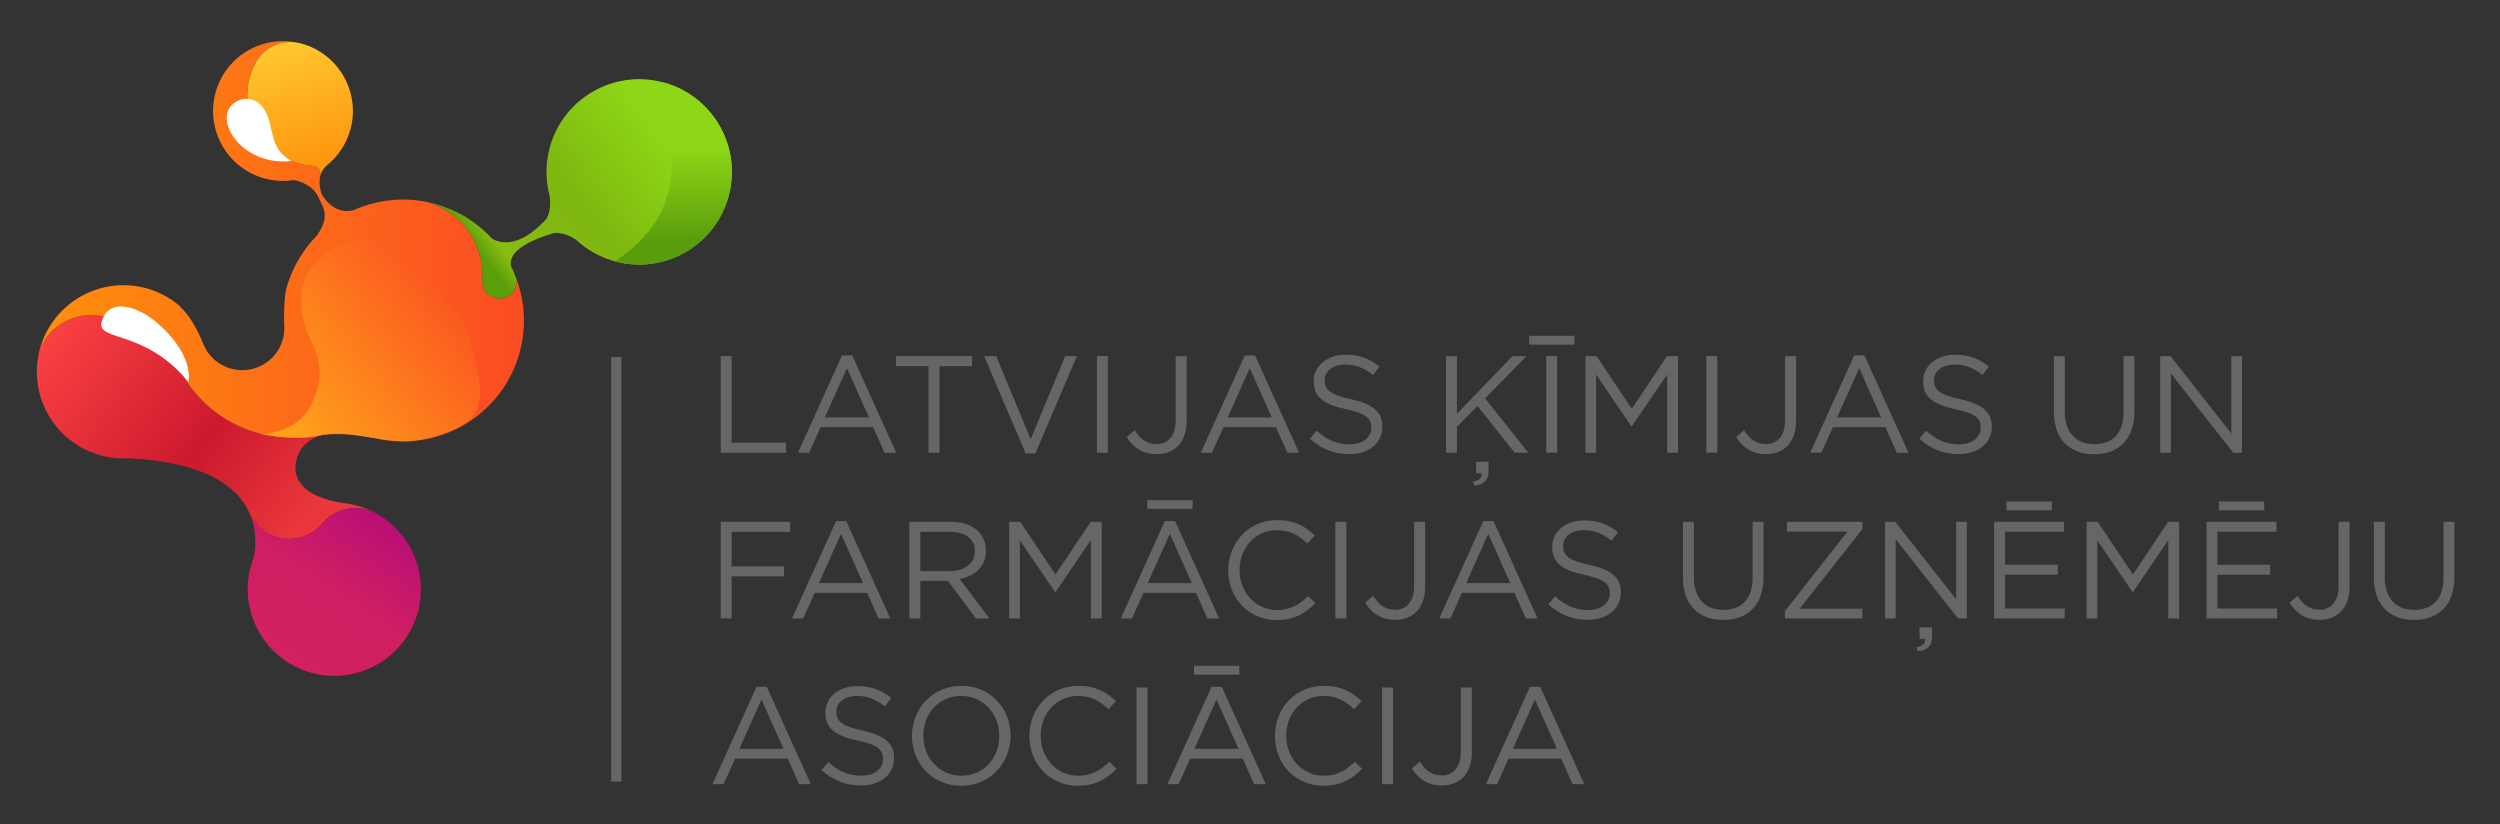 <?xml version="1.0" encoding="UTF-8" standalone="no"?>
<!DOCTYPE svg PUBLIC "-//W3C//DTD SVG 1.1//EN" "http://www.w3.org/Graphics/SVG/1.1/DTD/svg11.dtd">
<svg width="100%" height="100%" viewBox="0 0 1611 531" version="1.1" xmlns="http://www.w3.org/2000/svg" xmlns:xlink="http://www.w3.org/1999/xlink" xml:space="preserve" xmlns:serif="http://www.serif.com/" style="fill-rule:evenodd;clip-rule:evenodd;stroke-linejoin:round;stroke-miterlimit:1.414;">
    <rect x="0" y="0" width="1611" height="531" fill="#333333" stroke="none"/>
    <g transform="matrix(1,0,0,1,-1996,-1876)">
        <g id="LV_logo" transform="matrix(0.838,0,0,0.507,302.019,1263.85)">
            <rect x="2021" y="1207" width="1922" height="1047" style="fill:none;"/>
            <g transform="matrix(1.193,0,0,1.972,3303.55,864.561)">
                <g id="path4273" transform="matrix(1,0,0,1,-127.727,0)">
                    <path d="M-878.219,378.344C-878.418,378.292 -878.641,378.252 -878.839,378.198C-879.202,378.101 -879.587,378.017 -879.948,377.92C-897.276,373.723 -914.854,382.984 -921.355,399.208C-923.442,407.071 -923.722,414.989 -922.461,422.525C-918.999,443.496 -903.682,461.571 -881.832,467.425C-875.55,469.108 -869.254,469.652 -863.112,469.181L-863.151,469.249C-815.223,471.847 -794.843,487.028 -786.9,502.932C-786.368,503.988 -785.899,505.063 -785.486,506.125C-781.989,512.844 -775.794,518.113 -767.902,520.228C-757.51,523.012 -746.928,519.58 -740.079,512.198C-740.025,512.136 -739.987,512.069 -739.914,512.011C-739.522,511.494 -739.096,510.988 -738.638,510.509C-738.605,510.459 -738.577,510.428 -738.55,510.397C-731.692,502.979 -721.046,499.526 -710.618,502.32C-708.736,502.824 -706.961,503.513 -705.296,504.328C-708.923,502.368 -712.852,500.809 -717.016,499.693C-719.334,499.072 -721.671,498.601 -723.994,498.289L-723.97,498.277C-723.97,498.277 -724.121,498.255 -724.406,498.237C-724.778,498.176 -725.154,498.134 -725.531,498.092C-727.105,497.883 -729.771,497.48 -732.882,496.704C-743.554,494.097 -759.543,487.368 -756.024,470.906C-755.625,469.052 -755.06,467.38 -754.33,465.888C-751.386,459.673 -745.876,456.201 -739.878,454.316L-747.527,455.196C-758.03,456.67 -769.019,456.112 -779.918,453.192C-800.844,447.584 -817.664,434.327 -828.215,417.22C-828.812,416.264 -829.368,415.299 -829.921,414.317C-840.471,397.209 -857.293,383.952 -878.219,378.344" style="fill:url(#_Linear1);fill-rule:nonzero;"/>
                </g>
                <g id="path4275" transform="matrix(1,0,0,1,-127.727,0)">
                    <path d="M-710.618,502.32C-721.046,499.526 -731.692,502.979 -738.55,510.397C-738.578,510.428 -738.605,510.459 -738.638,510.509C-739.096,510.988 -739.522,511.494 -739.914,512.011C-739.987,512.068 -740.025,512.136 -740.079,512.199C-746.928,519.58 -757.51,523.012 -767.902,520.228C-775.794,518.113 -781.989,512.844 -785.486,506.125C-781.55,515.988 -782.017,525.837 -783.284,532.812C-784.104,534.862 -784.809,536.982 -785.396,539.172C-793.371,568.935 -775.678,599.577 -745.917,607.552C-716.155,615.526 -685.511,597.836 -677.537,568.074C-671.008,543.707 -681.703,518.741 -702.141,506.163C-703.142,505.487 -704.201,504.873 -705.296,504.328C-706.961,503.514 -708.736,502.824 -710.618,502.32" style="fill:url(#_Linear2);fill-rule:nonzero;"/>
                </g>
                <g id="path4279" transform="matrix(1,0,0,1,-127.727,0)">
                    <path d="M-519.496,226.922C-551.339,218.389 -584.141,237.327 -592.673,269.171C-595.515,279.779 -595.313,290.466 -592.607,300.349C-591.662,308.267 -593.411,312.765 -594.849,315.019C-613.277,335.42 -626.307,329.815 -629.778,327.701C-639.46,317.132 -652.154,309.112 -667.018,305.13C-668.411,304.756 -669.802,304.443 -671.196,304.146C-649.158,310.751 -635.024,331.496 -636.083,353.7C-636.106,354.217 -636.134,354.753 -636.174,355.266C-636.17,360.176 -632.895,364.683 -627.918,366.016C-621.978,367.608 -615.85,364.068 -614.254,358.112C-613.866,356.664 -613.782,355.192 -613.968,353.785C-614.606,352.042 -615.292,350.326 -616.04,348.631C-616.532,347.568 -617.022,346.506 -617.556,345.451C-619.954,334.485 -601.375,327.356 -589.626,323.985C-584.063,323.573 -578.619,326.429 -575.886,328.172C-568.931,334.73 -560.29,339.704 -550.424,342.347C-518.562,350.884 -485.784,331.96 -477.247,300.1C-468.714,268.256 -487.634,235.46 -519.496,226.922" style="fill:url(#_Linear3);fill-rule:nonzero;"/>
                </g>
                <g id="path4283" transform="matrix(1,0,0,1,-127.727,0)">
                    <path d="M-754.887,201.413C-760.382,200.193 -765.888,200.036 -771.166,200.834C-788.39,203.418 -803.293,215.879 -808.081,233.746C-814.513,257.75 -800.226,282.496 -776.203,288.932C-772.004,290.057 -767.783,290.529 -763.65,290.453C-762.499,290.432 -761.352,290.351 -760.199,290.251C-759.244,290.159 -758.301,290.043 -757.348,289.89C-755.582,290.248 -750.524,291.505 -746.377,294.925C-746.327,294.96 -746.265,295.014 -746.214,295.046C-745.726,295.468 -745.247,295.927 -744.792,296.398C-744.698,296.481 -744.622,296.56 -744.533,296.661C-744.068,297.174 -743.614,297.723 -743.21,298.316C-743.126,298.435 -743.046,298.572 -742.962,298.692C-742.531,299.332 -742.143,299.98 -741.814,300.708C-739.028,306.674 -736.467,310.444 -738.097,316.527C-738.766,319.025 -740.166,321.93 -742.527,325.528C-751.216,334.278 -757.942,345.184 -761.767,357.722L-761.775,357.74C-761.982,358.442 -762.194,359.16 -762.388,359.885L-762.412,359.976C-764.036,367.049 -763.889,378.808 -763.795,382.442C-763.795,382.58 -763.795,382.716 -763.784,382.833C-763.474,385.944 -763.726,389.136 -764.574,392.304C-768.46,406.805 -783.358,415.405 -797.858,411.52C-806.402,409.23 -812.874,403.112 -815.961,395.512C-815.961,395.512 -815.982,395.448 -816.043,395.316C-816.798,393.425 -822.576,378.78 -830.83,371.64L-831.326,370.886C-831.433,370.78 -831.564,370.687 -831.689,370.575C-832.002,370.298 -832.339,370.033 -832.674,369.769C-833.667,368.979 -834.681,368.202 -835.733,367.494C-835.994,367.308 -836.259,367.139 -836.506,366.976C-837.397,366.388 -838.31,365.813 -839.233,365.275C-839.621,365.056 -840.007,364.835 -840.394,364.615C-840.849,364.357 -841.327,364.113 -841.806,363.868C-842.368,363.582 -842.914,363.3 -843.483,363.032C-843.861,362.852 -844.245,362.69 -844.623,362.512C-845.264,362.223 -845.923,361.931 -846.591,361.675C-846.889,361.555 -847.193,361.455 -847.491,361.336C-849.252,360.67 -851.065,360.048 -852.93,359.548C-853.219,359.472 -853.514,359.412 -853.809,359.352C-854.606,359.139 -855.411,358.961 -856.218,358.784C-856.716,358.689 -857.214,358.594 -857.718,358.517C-858.402,358.392 -859.091,358.285 -859.781,358.178C-860.253,358.13 -860.714,358.044 -861.187,357.996C-862.203,357.879 -863.248,357.792 -864.26,357.735C-864.76,357.717 -865.223,357.71 -865.706,357.697C-866.378,357.672 -867.049,357.648 -867.715,357.663C-868.2,357.668 -868.706,357.668 -869.197,357.693C-870.015,357.706 -870.844,357.756 -871.658,357.828C-872.232,357.869 -872.81,357.928 -873.389,357.986C-874.127,358.06 -874.85,358.156 -875.581,358.272C-876.063,358.337 -876.534,358.424 -877.016,358.488C-877.69,358.618 -878.366,358.748 -879.046,358.896C-879.462,358.997 -879.867,359.064 -880.282,359.165C-881.277,359.403 -882.259,359.664 -883.232,359.967C-883.652,360.087 -884.054,360.212 -884.463,360.356C-885.138,360.561 -885.824,360.805 -886.492,361.052C-886.881,361.2 -887.265,361.33 -887.654,361.478C-888.634,361.876 -889.614,362.273 -890.566,362.716C-890.786,362.812 -891.01,362.927 -891.23,363.023C-892.033,363.409 -892.822,363.819 -893.61,364.228C-893.927,364.396 -894.225,364.569 -894.538,364.719C-895.363,365.195 -896.19,365.671 -896.986,366.176C-897.126,366.274 -897.265,366.354 -897.402,366.433C-898.386,367.063 -899.333,367.701 -900.254,368.386C-900.419,368.496 -900.567,368.612 -900.714,368.728C-901.562,369.355 -902.399,370.023 -903.226,370.713C-903.317,370.767 -903.396,370.842 -903.492,370.913C-904.474,371.756 -905.426,372.627 -906.35,373.544C-906.817,373.98 -907.234,374.452 -907.665,374.899C-908.067,375.315 -908.461,375.694 -908.846,376.115L-908.826,376.12C-914.562,382.461 -918.946,390.212 -921.314,399.045L-921.358,399.208C-914.856,382.984 -897.28,373.723 -879.951,377.92C-879.681,377.993 -879.398,378.029 -879.128,378.102C-879.038,378.126 -878.934,378.173 -878.842,378.198C-878.643,378.252 -878.421,378.292 -878.222,378.344C-857.295,383.952 -840.474,397.209 -829.924,414.316C-829.372,415.3 -828.816,416.264 -828.218,417.22C-817.667,434.327 -800.847,447.584 -779.921,453.192C-768.606,456.223 -757.17,456.707 -746.294,455.003C-746.706,455.087 -747.125,455.13 -747.53,455.196L-739.882,454.316C-739.736,454.277 -739.59,454.239 -739.462,454.196C-726.268,452.53 -711.521,454.988 -704.802,456.342C-703.946,456.552 -703.086,456.744 -702.234,456.894C-701.522,457.065 -701.106,457.177 -701.106,457.177L-701.11,457.119C-661.593,464.312 -622.466,440.084 -611.89,400.619C-607.588,384.56 -608.665,368.304 -613.971,353.785C-613.786,355.192 -613.87,356.664 -614.258,358.112C-615.854,364.068 -621.982,367.608 -627.921,366.016C-632.898,364.683 -636.173,360.176 -636.177,355.267C-636.196,354.757 -636.15,354.226 -636.087,353.7C-635.027,331.495 -649.162,310.751 -671.201,304.146C-678.638,302.579 -686.105,302.132 -693.361,302.709C-700.162,303.256 -706.792,304.68 -713.117,306.924C-715.174,307.653 -717.198,308.468 -719.182,309.354C-723.434,310.445 -732.273,310.852 -739.562,299.177C-739.562,299.177 -740.536,296.724 -740.877,293.432C-740.877,293.355 -740.877,293.277 -740.89,293.196C-740.93,292.835 -740.942,292.444 -740.954,292.052C-740.978,291.852 -740.978,291.639 -740.98,291.424C-740.967,291.234 -740.972,291.038 -740.966,290.865C-740.958,290.479 -740.938,290.116 -740.896,289.74C-740.896,289.584 -740.878,289.453 -740.856,289.304C-740.824,288.964 -740.773,288.628 -740.704,288.297C-740.693,288.184 -740.682,288.071 -740.653,287.962C-740.629,287.871 -740.623,287.776 -740.58,287.69L-740.561,287.617C-740.546,287.563 -740.537,287.527 -740.54,287.468C-739.827,284.594 -741.565,281.664 -744.443,280.892C-744.787,280.8 -745.142,280.744 -745.486,280.729C-745.522,280.72 -745.541,280.715 -745.581,280.724C-748.396,280.512 -751.243,280.06 -754.068,279.303C-778.182,272.842 -792.494,248.052 -786.033,223.938C-785.154,220.66 -783.934,217.554 -782.409,214.684C-781.713,213.318 -780.936,212.013 -780.098,210.763C-780.685,211.654 -781.242,212.571 -781.766,213.518C-776.397,204.342 -765.67,199.28 -754.89,201.413" style="fill:url(#_Linear4);fill-rule:nonzero;"/>
                </g>
                <g id="path4287" transform="matrix(1,0,0,1,-127.727,0)">
                    <path d="M-752.876,201.875L-753.112,201.812C-753.274,201.768 -753.424,201.747 -753.587,201.704C-765.258,198.77 -777.086,204.39 -782.406,214.684C-782.495,214.873 -782.585,215.063 -782.679,215.27C-784.067,217.984 -785.21,220.879 -786.03,223.938C-792.491,248.052 -778.179,272.842 -754.066,279.304C-751.241,280.06 -748.394,280.512 -745.578,280.724C-745.538,280.714 -745.518,280.72 -745.483,280.729C-745.138,280.744 -744.785,280.8 -744.44,280.892C-741.562,281.664 -739.825,284.593 -740.537,287.468C-740.469,287.216 -740.419,286.956 -740.333,286.708C-740.294,286.563 -740.242,286.441 -740.208,286.315C-740.074,285.885 -739.922,285.46 -739.732,285.045L-739.605,284.788C-739.431,284.428 -739.238,284.072 -739.027,283.721C-738.958,283.604 -738.906,283.48 -738.841,283.383C-738.58,282.987 -738.299,282.596 -737.985,282.214C-737.896,282.103 -737.786,281.977 -737.697,281.865C-737.394,281.538 -737.094,281.212 -736.739,280.898C-736.682,280.836 -736.646,280.769 -736.577,280.729C-736.453,280.627 -736.347,280.519 -736.222,280.416C-729.065,274.632 -723.583,266.632 -721.022,257.073C-714.585,233.05 -728.871,208.307 -752.876,201.875" style="fill:url(#_Linear5);fill-rule:nonzero;"/>
                </g>
                <g id="path4391" transform="matrix(1,0,0,1,-127.727,0)">
                    <path d="M-879.87,377.49C-890.039,396.006 -855.978,382.753 -825.379,420.191C-823.351,404.34 -837.027,388.269 -849.325,379.052C-857.069,373.248 -873.514,365.917 -879.87,377.49" style="fill:white;fill-rule:nonzero;"/>
                </g>
                <g id="path4393" transform="matrix(1,0,0,1,-127.727,0)">
                    <path d="M-766.266,271.779C-772.004,264.952 -771.491,255.467 -774.952,247.504C-780.23,235.353 -791.701,235.618 -797.586,241.563C-808.646,252.731 -790.147,281.003 -759.029,277.652C-761.756,276.134 -764.222,274.209 -766.266,271.779" style="fill:white;fill-rule:nonzero;"/>
                </g>
                <g id="path4402" transform="matrix(1,0,0,1,-127.727,0)">
                    <path d="M-778.651,453.816C-778.651,453.816 -756.202,453.143 -747.102,436.055C-738.002,418.968 -739.956,407.324 -746.616,393.31C-753.277,379.296 -756.629,359.155 -746.3,347.082C-731.14,327.908 -712.375,321.96 -688.145,336.059L-647.821,381.379C-647.821,381.379 -635.156,419.215 -637.768,431.08C-640.38,442.946 -645.257,445.677 -650.892,448.972C-656.527,452.266 -675.303,458.398 -685.602,458.272C-707.471,458.007 -723.371,450.196 -741.703,454.714C-752.848,457.46 -767.996,455.365 -778.651,453.816Z" style="fill:url(#_Linear6);"/>
                </g>
                <g id="path4980" transform="matrix(1,0,0,1,-127.727,0)">
                    <path d="M-519.496,226.922C-510.272,281.006 -507.188,312.192 -550.424,342.347C-518.562,350.884 -485.784,331.96 -477.247,300.1C-468.714,268.256 -487.634,235.46 -519.496,226.922" style="fill:url(#_Linear7);fill-rule:nonzero;"/>
                </g>
            </g>
            <g id="rect4434" transform="matrix(1.381,0,0,3.942,3254.62,68.57)">
                <rect x="-552.621" y="404.055" width="5.701" height="136.825" style="fill:rgb(102,102,102);"/>
            </g>
            <g transform="matrix(1.464,0,0,2.528,1762.99,335.503)">
                <g transform="matrix(0.815,0,0,0.78,101.321,114.802)">
                    <path d="M556.814,586.825L598.911,586.825L598.911,580.328L563.845,580.328L563.845,524.525L556.814,524.525L556.814,586.825Z" style="fill:rgb(102,102,102);fill-rule:nonzero;"/>
                </g>
                <g transform="matrix(0.815,0,0,0.78,101.321,114.802)">
                    <path d="M606.565,586.825L613.774,586.825L621.161,570.36L655.07,570.36L662.368,586.825L669.933,586.825L641.542,524.08L634.956,524.08L606.565,586.825ZM623.92,564.041L638.16,532.268L652.311,564.041L623.92,564.041Z" style="fill:rgb(102,102,102);fill-rule:nonzero;"/>
                </g>
                <g transform="matrix(0.815,0,0,0.78,101.321,114.802)">
                    <path d="M690.67,586.825L697.79,586.825L697.79,531.022L718.705,531.022L718.705,524.525L669.755,524.525L669.755,531.022L690.67,531.022L690.67,586.825Z" style="fill:rgb(102,102,102);fill-rule:nonzero;"/>
                </g>
                <g transform="matrix(0.815,0,0,0.78,101.321,114.802)">
                    <path d="M753.326,587.27L759.556,587.27L786.345,524.525L778.78,524.525L756.53,578.192L734.369,524.525L726.537,524.525L753.326,587.27Z" style="fill:rgb(102,102,102);fill-rule:nonzero;"/>
                </g>
                <g transform="matrix(0.815,0,0,0.78,101.321,114.802)">
                    <rect x="799.25" y="524.525" width="7.031" height="62.3" style="fill:rgb(102,102,102);fill-rule:nonzero;"/>
                </g>
                <g transform="matrix(0.815,0,0,0.78,101.321,114.802)">
                    <path d="M837.698,587.715C843.216,587.715 847.933,585.935 851.404,582.553C854.964,578.993 857.1,573.475 857.1,566.177L857.1,524.525L849.98,524.525L849.98,566.266C849.98,576.145 844.818,581.218 837.787,581.218C831.29,581.218 827.374,578.103 823.547,572.318L818.474,576.679C822.39,583.087 828.353,587.715 837.698,587.715Z" style="fill:rgb(102,102,102);fill-rule:nonzero;"/>
                </g>
                <g transform="matrix(0.815,0,0,0.78,101.321,114.802)">
                    <path d="M866.178,586.825L873.387,586.825L880.774,570.36L914.683,570.36L921.981,586.825L929.546,586.825L901.155,524.08L894.569,524.08L866.178,586.825ZM883.533,564.041L897.773,532.268L911.924,564.041L883.533,564.041Z" style="fill:rgb(102,102,102);fill-rule:nonzero;"/>
                </g>
                <g transform="matrix(0.815,0,0,0.78,101.321,114.802)">
                    <path d="M961.942,587.715C974.313,587.715 983.213,580.773 983.213,570.093L983.213,569.915C983.213,560.392 976.805,555.319 962.921,552.293C949.215,549.356 946.011,546.063 946.011,540.189L946.011,540.011C946.011,534.404 951.173,529.954 959.272,529.954C965.68,529.954 971.465,532.001 977.25,536.718L981.344,531.289C975.025,526.216 968.528,523.635 959.45,523.635C947.613,523.635 938.98,530.844 938.98,540.634L938.98,540.812C938.98,551.047 945.566,555.675 959.895,558.79C972.978,561.549 976.093,564.842 976.093,570.627L976.093,570.805C976.093,576.946 970.575,581.396 962.209,581.396C953.576,581.396 947.346,578.459 940.849,572.585L936.488,577.747C943.964,584.422 952.063,587.715 961.942,587.715Z" style="fill:rgb(102,102,102);fill-rule:nonzero;"/>
                </g>
                <g transform="matrix(0.815,0,0,0.78,101.321,114.802)">
                    <path d="M1042.4,608.007C1048.54,607.384 1051.65,604.536 1051.65,598.929L1051.65,592.61L1043.64,592.61L1043.64,599.997L1047.2,599.997C1047.47,603.023 1045.78,604.625 1041.78,605.337L1042.4,608.007ZM1024.24,586.825L1031.27,586.825L1031.27,570.093L1044.53,556.654L1068.47,586.825L1077.29,586.825L1049.43,551.759L1076.13,524.525L1067.05,524.525L1031.27,561.727L1031.27,524.525L1024.24,524.525L1024.24,586.825Z" style="fill:rgb(102,102,102);fill-rule:nonzero;"/>
                </g>
                <g transform="matrix(0.815,0,0,0.78,101.321,114.802)">
                    <path d="M1088.86,586.825L1095.89,586.825L1095.89,524.525L1088.86,524.525L1088.86,586.825ZM1077.82,517.138L1107.01,517.138L1107.01,511.442L1077.82,511.442L1077.82,517.138Z" style="fill:rgb(102,102,102);fill-rule:nonzero;"/>
                </g>
                <g transform="matrix(0.815,0,0,0.78,101.321,114.802)">
                    <path d="M1114.13,586.825L1120.99,586.825L1120.99,536.451L1143.68,569.737L1144.04,569.737L1166.73,536.362L1166.73,586.825L1173.76,586.825L1173.76,524.525L1166.64,524.525L1143.95,558.523L1121.25,524.525L1114.13,524.525L1114.13,586.825Z" style="fill:rgb(102,102,102);fill-rule:nonzero;"/>
                </g>
                <g transform="matrix(0.815,0,0,0.78,101.321,114.802)">
                    <rect x="1192.01" y="524.525" width="7.031" height="62.3" style="fill:rgb(102,102,102);fill-rule:nonzero;"/>
                </g>
                <g transform="matrix(0.815,0,0,0.78,101.321,114.802)">
                    <path d="M1230.45,587.715C1235.97,587.715 1240.69,585.935 1244.16,582.553C1247.72,578.993 1249.86,573.475 1249.86,566.177L1249.86,524.525L1242.74,524.525L1242.74,566.266C1242.74,576.145 1237.58,581.218 1230.54,581.218C1224.05,581.218 1220.13,578.103 1216.3,572.318L1211.23,576.679C1215.15,583.087 1221.11,587.715 1230.45,587.715Z" style="fill:rgb(102,102,102);fill-rule:nonzero;"/>
                </g>
                <g transform="matrix(0.815,0,0,0.78,101.321,114.802)">
                    <path d="M1258.93,586.825L1266.14,586.825L1273.53,570.36L1307.44,570.36L1314.74,586.825L1322.3,586.825L1293.91,524.08L1287.33,524.08L1258.93,586.825ZM1276.29,564.041L1290.53,532.268L1304.68,564.041L1276.29,564.041Z" style="fill:rgb(102,102,102);fill-rule:nonzero;"/>
                </g>
                <g transform="matrix(0.815,0,0,0.78,101.321,114.802)">
                    <path d="M1354.7,587.715C1367.07,587.715 1375.97,580.773 1375.97,570.093L1375.97,569.915C1375.97,560.392 1369.56,555.319 1355.68,552.293C1341.97,549.356 1338.77,546.063 1338.77,540.189L1338.77,540.011C1338.77,534.404 1343.93,529.954 1352.03,529.954C1358.44,529.954 1364.22,532.001 1370.01,536.718L1374.1,531.289C1367.78,526.216 1361.29,523.635 1352.21,523.635C1340.37,523.635 1331.74,530.844 1331.74,540.634L1331.74,540.812C1331.74,551.047 1338.32,555.675 1352.65,558.79C1365.74,561.549 1368.85,564.842 1368.85,570.627L1368.85,570.805C1368.85,576.946 1363.33,581.396 1354.97,581.396C1346.33,581.396 1340.1,578.459 1333.61,572.585L1329.25,577.747C1336.72,584.422 1344.82,587.715 1354.7,587.715Z" style="fill:rgb(102,102,102);fill-rule:nonzero;"/>
                </g>
                <g transform="matrix(0.815,0,0,0.78,101.321,114.802)">
                    <path d="M1441.92,587.804C1457.49,587.804 1467.91,578.37 1467.91,560.214L1467.91,524.525L1460.88,524.525L1460.88,560.748C1460.88,574.365 1453.58,581.307 1442.1,581.307C1430.17,581.307 1423.05,573.742 1423.05,560.303L1423.05,524.525L1416.02,524.525L1416.02,560.748C1416.02,578.37 1426.52,587.804 1441.92,587.804Z" style="fill:rgb(102,102,102);fill-rule:nonzero;"/>
                </g>
                <g transform="matrix(0.815,0,0,0.78,101.321,114.802)">
                    <path d="M1484.55,586.825L1491.4,586.825L1491.4,535.739L1531.63,586.825L1537.24,586.825L1537.24,524.525L1530.38,524.525L1530.38,574.454L1491.14,524.525L1484.55,524.525L1484.55,586.825Z" style="fill:rgb(102,102,102);fill-rule:nonzero;"/>
                </g>
                <g transform="matrix(0.815,0,0,0.78,101.321,114.802)">
                    <path d="M556.814,693.625L563.845,693.625L563.845,666.48L597.576,666.48L597.576,660.072L563.845,660.072L563.845,637.822L601.581,637.822L601.581,631.325L556.814,631.325L556.814,693.625Z" style="fill:rgb(102,102,102);fill-rule:nonzero;"/>
                </g>
                <g transform="matrix(0.815,0,0,0.78,101.321,114.802)">
                    <path d="M602.738,693.625L609.947,693.625L617.334,677.16L651.243,677.16L658.541,693.625L666.106,693.625L637.715,630.88L631.129,630.88L602.738,693.625ZM620.093,670.841L634.333,639.068L648.484,670.841L620.093,670.841Z" style="fill:rgb(102,102,102);fill-rule:nonzero;"/>
                </g>
                <g transform="matrix(0.815,0,0,0.78,101.321,114.802)">
                    <path d="M678.388,693.625L685.419,693.625L685.419,669.417L703.219,669.417L721.286,693.625L729.919,693.625L710.784,668.171C720.574,666.391 727.694,660.339 727.694,650.015L727.694,649.837C727.694,644.942 725.914,640.581 722.888,637.555C718.972,633.639 712.831,631.325 705.177,631.325L678.388,631.325L678.388,693.625ZM685.419,663.098L685.419,637.822L704.643,637.822C714.7,637.822 720.574,642.45 720.574,650.104L720.574,650.282C720.574,658.292 713.899,663.098 704.554,663.098L685.419,663.098Z" style="fill:rgb(102,102,102);fill-rule:nonzero;"/>
                </g>
                <g transform="matrix(0.815,0,0,0.78,101.321,114.802)">
                    <path d="M742.735,693.625L749.588,693.625L749.588,643.251L772.283,676.537L772.639,676.537L795.334,643.162L795.334,693.625L802.365,693.625L802.365,631.325L795.245,631.325L772.55,665.323L749.855,631.325L742.735,631.325L742.735,693.625Z" style="fill:rgb(102,102,102);fill-rule:nonzero;"/>
                </g>
                <g transform="matrix(0.815,0,0,0.78,101.321,114.802)">
                    <path d="M814.647,693.625L821.856,693.625L829.243,677.16L863.152,677.16L870.45,693.625L878.015,693.625L849.624,630.88L843.038,630.88L814.647,693.625ZM832.002,670.841L846.242,639.068L860.393,670.841L832.002,670.841ZM831.735,623.048L860.927,623.048L860.927,617.352L831.735,617.352L831.735,623.048Z" style="fill:rgb(102,102,102);fill-rule:nonzero;"/>
                </g>
                <g transform="matrix(0.815,0,0,0.78,101.321,114.802)">
                    <path d="M915.128,694.693C926.431,694.693 933.551,690.332 940.048,683.746L935.42,679.207C929.457,684.903 923.85,688.196 915.306,688.196C901.6,688.196 891.187,676.893 891.187,662.475L891.187,662.297C891.187,647.968 901.511,636.754 915.306,636.754C923.761,636.754 929.635,640.314 934.886,645.298L939.692,640.136C933.462,634.262 926.698,630.257 915.395,630.257C897.061,630.257 883.889,644.853 883.889,662.475L883.889,662.653C883.889,680.542 897.15,694.693 915.128,694.693Z" style="fill:rgb(102,102,102);fill-rule:nonzero;"/>
                </g>
                <g transform="matrix(0.815,0,0,0.78,101.321,114.802)">
                    <rect x="952.953" y="631.325" width="7.031" height="62.3" style="fill:rgb(102,102,102);fill-rule:nonzero;"/>
                </g>
                <g transform="matrix(0.815,0,0,0.78,101.321,114.802)">
                    <path d="M991.401,694.515C996.919,694.515 1001.64,692.735 1005.11,689.353C1008.67,685.793 1010.8,680.275 1010.8,672.977L1010.8,631.325L1003.68,631.325L1003.68,673.066C1003.68,682.945 998.521,688.018 991.49,688.018C984.993,688.018 981.077,684.903 977.25,679.118L972.177,683.479C976.093,689.887 982.056,694.515 991.401,694.515Z" style="fill:rgb(102,102,102);fill-rule:nonzero;"/>
                </g>
                <g transform="matrix(0.815,0,0,0.78,101.321,114.802)">
                    <path d="M1019.88,693.625L1027.09,693.625L1034.48,677.16L1068.39,677.16L1075.68,693.625L1083.25,693.625L1054.86,630.88L1048.27,630.88L1019.88,693.625ZM1037.24,670.841L1051.48,639.068L1065.63,670.841L1037.24,670.841Z" style="fill:rgb(102,102,102);fill-rule:nonzero;"/>
                </g>
                <g transform="matrix(0.815,0,0,0.78,101.321,114.802)">
                    <path d="M1115.64,694.515C1128.02,694.515 1136.92,687.573 1136.92,676.893L1136.92,676.715C1136.92,667.192 1130.51,662.119 1116.62,659.093C1102.92,656.156 1099.71,652.863 1099.71,646.989L1099.71,646.811C1099.71,641.204 1104.88,636.754 1112.98,636.754C1119.38,636.754 1125.17,638.801 1130.95,643.518L1135.05,638.089C1128.73,633.016 1122.23,630.435 1113.15,630.435C1101.32,630.435 1092.68,637.644 1092.68,647.434L1092.68,647.612C1092.68,657.847 1099.27,662.475 1113.6,665.59C1126.68,668.349 1129.8,671.642 1129.8,677.427L1129.8,677.605C1129.8,683.746 1124.28,688.196 1115.91,688.196C1107.28,688.196 1101.05,685.259 1094.55,679.385L1090.19,684.547C1097.67,691.222 1105.77,694.515 1115.64,694.515Z" style="fill:rgb(102,102,102);fill-rule:nonzero;"/>
                </g>
                <g transform="matrix(0.815,0,0,0.78,101.321,114.802)">
                    <path d="M1202.87,694.604C1218.44,694.604 1228.85,685.17 1228.85,667.014L1228.85,631.325L1221.82,631.325L1221.82,667.548C1221.82,681.165 1214.52,688.107 1203.04,688.107C1191.12,688.107 1184,680.542 1184,667.103L1184,631.325L1176.97,631.325L1176.97,667.548C1176.97,685.17 1187.47,694.604 1202.87,694.604Z" style="fill:rgb(102,102,102);fill-rule:nonzero;"/>
                </g>
                <g transform="matrix(0.815,0,0,0.78,101.321,114.802)">
                    <path d="M1242.65,693.625L1292.58,693.625L1292.58,687.306L1252.17,687.306L1292.58,636.042L1292.58,631.325L1243.98,631.325L1243.98,637.644L1282.96,637.644L1242.65,688.908L1242.65,693.625Z" style="fill:rgb(102,102,102);fill-rule:nonzero;"/>
                </g>
                <g transform="matrix(0.815,0,0,0.78,101.321,114.802)">
                    <path d="M1328.18,714.807C1334.32,714.184 1337.43,711.336 1337.43,705.729L1337.43,699.41L1329.42,699.41L1329.42,706.797L1332.98,706.797C1333.25,709.823 1331.56,711.425 1327.55,712.137L1328.18,714.807ZM1307.17,693.625L1314.03,693.625L1314.03,642.539L1354.25,693.625L1359.86,693.625L1359.86,631.325L1353.01,631.325L1353.01,681.254L1313.76,631.325L1307.17,631.325L1307.17,693.625Z" style="fill:rgb(102,102,102);fill-rule:nonzero;"/>
                </g>
                <g transform="matrix(0.815,0,0,0.78,101.321,114.802)">
                    <path d="M1385.49,623.938L1414.68,623.938L1414.68,618.242L1385.49,618.242L1385.49,623.938ZM1377.48,693.625L1422.96,693.625L1422.96,687.217L1384.51,687.217L1384.51,665.412L1418.51,665.412L1418.51,659.004L1384.51,659.004L1384.51,637.733L1422.52,637.733L1422.52,631.325L1377.48,631.325L1377.48,693.625Z" style="fill:rgb(102,102,102);fill-rule:nonzero;"/>
                </g>
                <g transform="matrix(0.815,0,0,0.78,101.321,114.802)">
                    <path d="M1437.11,693.625L1443.97,693.625L1443.97,643.251L1466.66,676.537L1467.02,676.537L1489.71,643.162L1489.71,693.625L1496.74,693.625L1496.74,631.325L1489.62,631.325L1466.93,665.323L1444.23,631.325L1437.11,631.325L1437.11,693.625Z" style="fill:rgb(102,102,102);fill-rule:nonzero;"/>
                </g>
                <g transform="matrix(0.815,0,0,0.78,101.321,114.802)">
                    <path d="M1522.38,623.938L1551.57,623.938L1551.57,618.242L1522.38,618.242L1522.38,623.938ZM1514.37,693.625L1559.84,693.625L1559.84,687.217L1521.4,687.217L1521.4,665.412L1555.39,665.412L1555.39,659.004L1521.4,659.004L1521.4,637.733L1559.4,637.733L1559.4,631.325L1514.37,631.325L1514.37,693.625Z" style="fill:rgb(102,102,102);fill-rule:nonzero;"/>
                </g>
                <g transform="matrix(0.815,0,0,0.78,101.321,114.802)">
                    <path d="M1587.17,694.515C1592.68,694.515 1597.4,692.735 1600.87,689.353C1604.43,685.793 1606.57,680.275 1606.57,672.977L1606.57,631.325L1599.45,631.325L1599.45,673.066C1599.45,682.945 1594.29,688.018 1587.26,688.018C1580.76,688.018 1576.84,684.903 1573.02,679.118L1567.94,683.479C1571.86,689.887 1577.82,694.515 1587.17,694.515Z" style="fill:rgb(102,102,102);fill-rule:nonzero;"/>
                </g>
                <g transform="matrix(0.815,0,0,0.78,101.321,114.802)">
                    <path d="M1648.13,694.604C1663.71,694.604 1674.12,685.17 1674.12,667.014L1674.12,631.325L1667.09,631.325L1667.09,667.548C1667.09,681.165 1659.79,688.107 1648.31,688.107C1636.38,688.107 1629.26,680.542 1629.26,667.103L1629.26,631.325L1622.23,631.325L1622.23,667.548C1622.23,685.17 1632.74,694.604 1648.13,694.604Z" style="fill:rgb(102,102,102);fill-rule:nonzero;"/>
                </g>
                <g transform="matrix(0.815,0,0,0.78,101.321,114.802)">
                    <path d="M551.474,800.425L558.683,800.425L566.07,783.96L599.979,783.96L607.277,800.425L614.842,800.425L586.451,737.68L579.865,737.68L551.474,800.425ZM568.829,777.641L583.069,745.868L597.22,777.641L568.829,777.641Z" style="fill:rgb(102,102,102);fill-rule:nonzero;"/>
                </g>
                <g transform="matrix(0.815,0,0,0.78,101.321,114.802)">
                    <path d="M647.238,801.315C659.609,801.315 668.509,794.373 668.509,783.693L668.509,783.515C668.509,773.992 662.101,768.919 648.217,765.893C634.511,762.956 631.307,759.663 631.307,753.789L631.307,753.611C631.307,748.004 636.469,743.554 644.568,743.554C650.976,743.554 656.761,745.601 662.546,750.318L666.64,744.889C660.321,739.816 653.824,737.235 644.746,737.235C632.909,737.235 624.276,744.444 624.276,754.234L624.276,754.412C624.276,764.647 630.862,769.275 645.191,772.39C658.274,775.149 661.389,778.442 661.389,784.227L661.389,784.405C661.389,790.546 655.871,794.996 647.505,794.996C638.872,794.996 632.642,792.059 626.145,786.185L621.784,791.347C629.26,798.022 637.359,801.315 647.238,801.315Z" style="fill:rgb(102,102,102);fill-rule:nonzero;"/>
                </g>
                <g transform="matrix(0.815,0,0,0.78,101.321,114.802)">
                    <path d="M711.763,801.493C730.72,801.493 743.625,786.452 743.625,769.275L743.625,769.097C743.625,751.92 730.898,737.057 711.941,737.057C692.984,737.057 680.079,752.098 680.079,769.275L680.079,769.453C680.079,786.63 692.806,801.493 711.763,801.493ZM711.941,794.996C697.701,794.996 687.377,783.426 687.377,769.275L687.377,769.097C687.377,754.946 697.523,743.554 711.763,743.554C726.003,743.554 736.327,755.124 736.327,769.275L736.327,769.453C736.327,783.604 726.181,794.996 711.941,794.996Z" style="fill:rgb(102,102,102);fill-rule:nonzero;"/>
                </g>
                <g transform="matrix(0.815,0,0,0.78,101.321,114.802)">
                    <path d="M786.968,801.493C798.271,801.493 805.391,797.132 811.888,790.546L807.26,786.007C801.297,791.703 795.69,794.996 787.146,794.996C773.44,794.996 763.027,783.693 763.027,769.275L763.027,769.097C763.027,754.768 773.351,743.554 787.146,743.554C795.601,743.554 801.475,747.114 806.726,752.098L811.532,746.936C805.302,741.062 798.538,737.057 787.235,737.057C768.901,737.057 755.729,751.653 755.729,769.275L755.729,769.453C755.729,787.342 768.99,801.493 786.968,801.493Z" style="fill:rgb(102,102,102);fill-rule:nonzero;"/>
                </g>
                <g transform="matrix(0.815,0,0,0.78,101.321,114.802)">
                    <rect x="824.793" y="738.125" width="7.031" height="62.3" style="fill:rgb(102,102,102);fill-rule:nonzero;"/>
                </g>
                <g transform="matrix(0.815,0,0,0.78,101.321,114.802)">
                    <path d="M844.729,800.425L851.938,800.425L859.325,783.96L893.234,783.96L900.532,800.425L908.097,800.425L879.706,737.68L873.12,737.68L844.729,800.425ZM862.084,777.641L876.324,745.868L890.475,777.641L862.084,777.641ZM861.817,729.848L891.009,729.848L891.009,724.152L861.817,724.152L861.817,729.848Z" style="fill:rgb(102,102,102);fill-rule:nonzero;"/>
                </g>
                <g transform="matrix(0.815,0,0,0.78,101.321,114.802)">
                    <path d="M945.21,801.493C956.513,801.493 963.633,797.132 970.13,790.546L965.502,786.007C959.539,791.703 953.932,794.996 945.388,794.996C931.682,794.996 921.269,783.693 921.269,769.275L921.269,769.097C921.269,754.768 931.593,743.554 945.388,743.554C953.843,743.554 959.717,747.114 964.968,752.098L969.774,746.936C963.544,741.062 956.78,737.057 945.477,737.057C927.143,737.057 913.971,751.653 913.971,769.275L913.971,769.453C913.971,787.342 927.232,801.493 945.21,801.493Z" style="fill:rgb(102,102,102);fill-rule:nonzero;"/>
                </g>
                <g transform="matrix(0.815,0,0,0.78,101.321,114.802)">
                    <rect x="983.035" y="738.125" width="7.031" height="62.3" style="fill:rgb(102,102,102);fill-rule:nonzero;"/>
                </g>
                <g transform="matrix(0.815,0,0,0.78,101.321,114.802)">
                    <path d="M1021.48,801.315C1027,801.315 1031.72,799.535 1035.19,796.153C1038.75,792.593 1040.88,787.075 1040.88,779.777L1040.88,738.125L1033.77,738.125L1033.77,779.866C1033.77,789.745 1028.6,794.818 1021.57,794.818C1015.08,794.818 1011.16,791.703 1007.33,785.918L1002.26,790.279C1006.18,796.687 1012.14,801.315 1021.48,801.315Z" style="fill:rgb(102,102,102);fill-rule:nonzero;"/>
                </g>
                <g transform="matrix(0.815,0,0,0.78,101.321,114.802)">
                    <path d="M1049.96,800.425L1057.17,800.425L1064.56,783.96L1098.47,783.96L1105.77,800.425L1113.33,800.425L1084.94,737.68L1078.35,737.68L1049.96,800.425ZM1067.32,777.641L1081.56,745.868L1095.71,777.641L1067.32,777.641Z" style="fill:rgb(102,102,102);fill-rule:nonzero;"/>
                </g>
            </g>
        </g>
    </g>
    <defs>
        <linearGradient id="_Linear1" x1="0" y1="0" x2="1" y2="0" gradientUnits="userSpaceOnUse" gradientTransform="matrix(159.31,124.452,-124.452,159.31,-912.226,389.227)"><stop offset="0" style="stop-color:rgb(249,64,65);stop-opacity:1"/><stop offset="0.59" style="stop-color:rgb(204,25,46);stop-opacity:1"/><stop offset="1" style="stop-color:rgb(234,55,59);stop-opacity:1"/></linearGradient>
        <linearGradient id="_Linear2" x1="0" y1="0" x2="1" y2="0" gradientUnits="userSpaceOnUse" gradientTransform="matrix(60.708,-90.591,90.591,60.708,-755.562,604.164)"><stop offset="0" style="stop-color:rgb(210,32,96);stop-opacity:1"/><stop offset="0.51" style="stop-color:rgb(207,30,98);stop-opacity:1"/><stop offset="1" style="stop-color:rgb(186,16,118);stop-opacity:1"/></linearGradient>
        <linearGradient id="_Linear3" x1="0" y1="0" x2="1" y2="0" gradientUnits="userSpaceOnUse" gradientTransform="matrix(111.013,-85.785,85.785,111.013,-633.515,342.137)"><stop offset="0" style="stop-color:rgb(90,158,10);stop-opacity:1"/><stop offset="0.09" style="stop-color:rgb(135,189,17);stop-opacity:1"/><stop offset="0.5" style="stop-color:rgb(126,183,16);stop-opacity:1"/><stop offset="1" style="stop-color:rgb(142,215,22);stop-opacity:1"/></linearGradient>
        <linearGradient id="_Linear4" x1="0" y1="0" x2="1" y2="0" gradientUnits="userSpaceOnUse" gradientTransform="matrix(287.693,8.482,-8.482,287.693,-903.352,370.813)"><stop offset="0" style="stop-color:rgb(254,140,13);stop-opacity:1"/><stop offset="1" style="stop-color:rgb(251,77,35);stop-opacity:1"/></linearGradient>
        <linearGradient id="_Linear5" x1="0" y1="0" x2="1" y2="0" gradientUnits="userSpaceOnUse" gradientTransform="matrix(-23.294,-78.569,78.569,-23.294,-741.883,279.474)"><stop offset="0" style="stop-color:rgb(254,150,14);stop-opacity:1"/><stop offset="1" style="stop-color:rgb(255,200,46);stop-opacity:1"/></linearGradient>
        <linearGradient id="_Linear6" x1="0" y1="0" x2="1" y2="0" gradientUnits="userSpaceOnUse" gradientTransform="matrix(110.091,-86.668,86.668,110.091,-758.541,451.957)"><stop offset="0" style="stop-color:rgb(255,161,27);stop-opacity:1"/><stop offset="1" style="stop-color:rgb(251,84,32);stop-opacity:1"/></linearGradient>
        <linearGradient id="_Linear7" x1="0" y1="0" x2="1" y2="0" gradientUnits="userSpaceOnUse" gradientTransform="matrix(-1.742,-59.328,59.328,-1.742,-509.536,328.952)"><stop offset="0" style="stop-color:rgb(90,157,12);stop-opacity:1"/><stop offset="1" style="stop-color:rgb(142,215,22);stop-opacity:1"/></linearGradient>
    </defs>
</svg>
